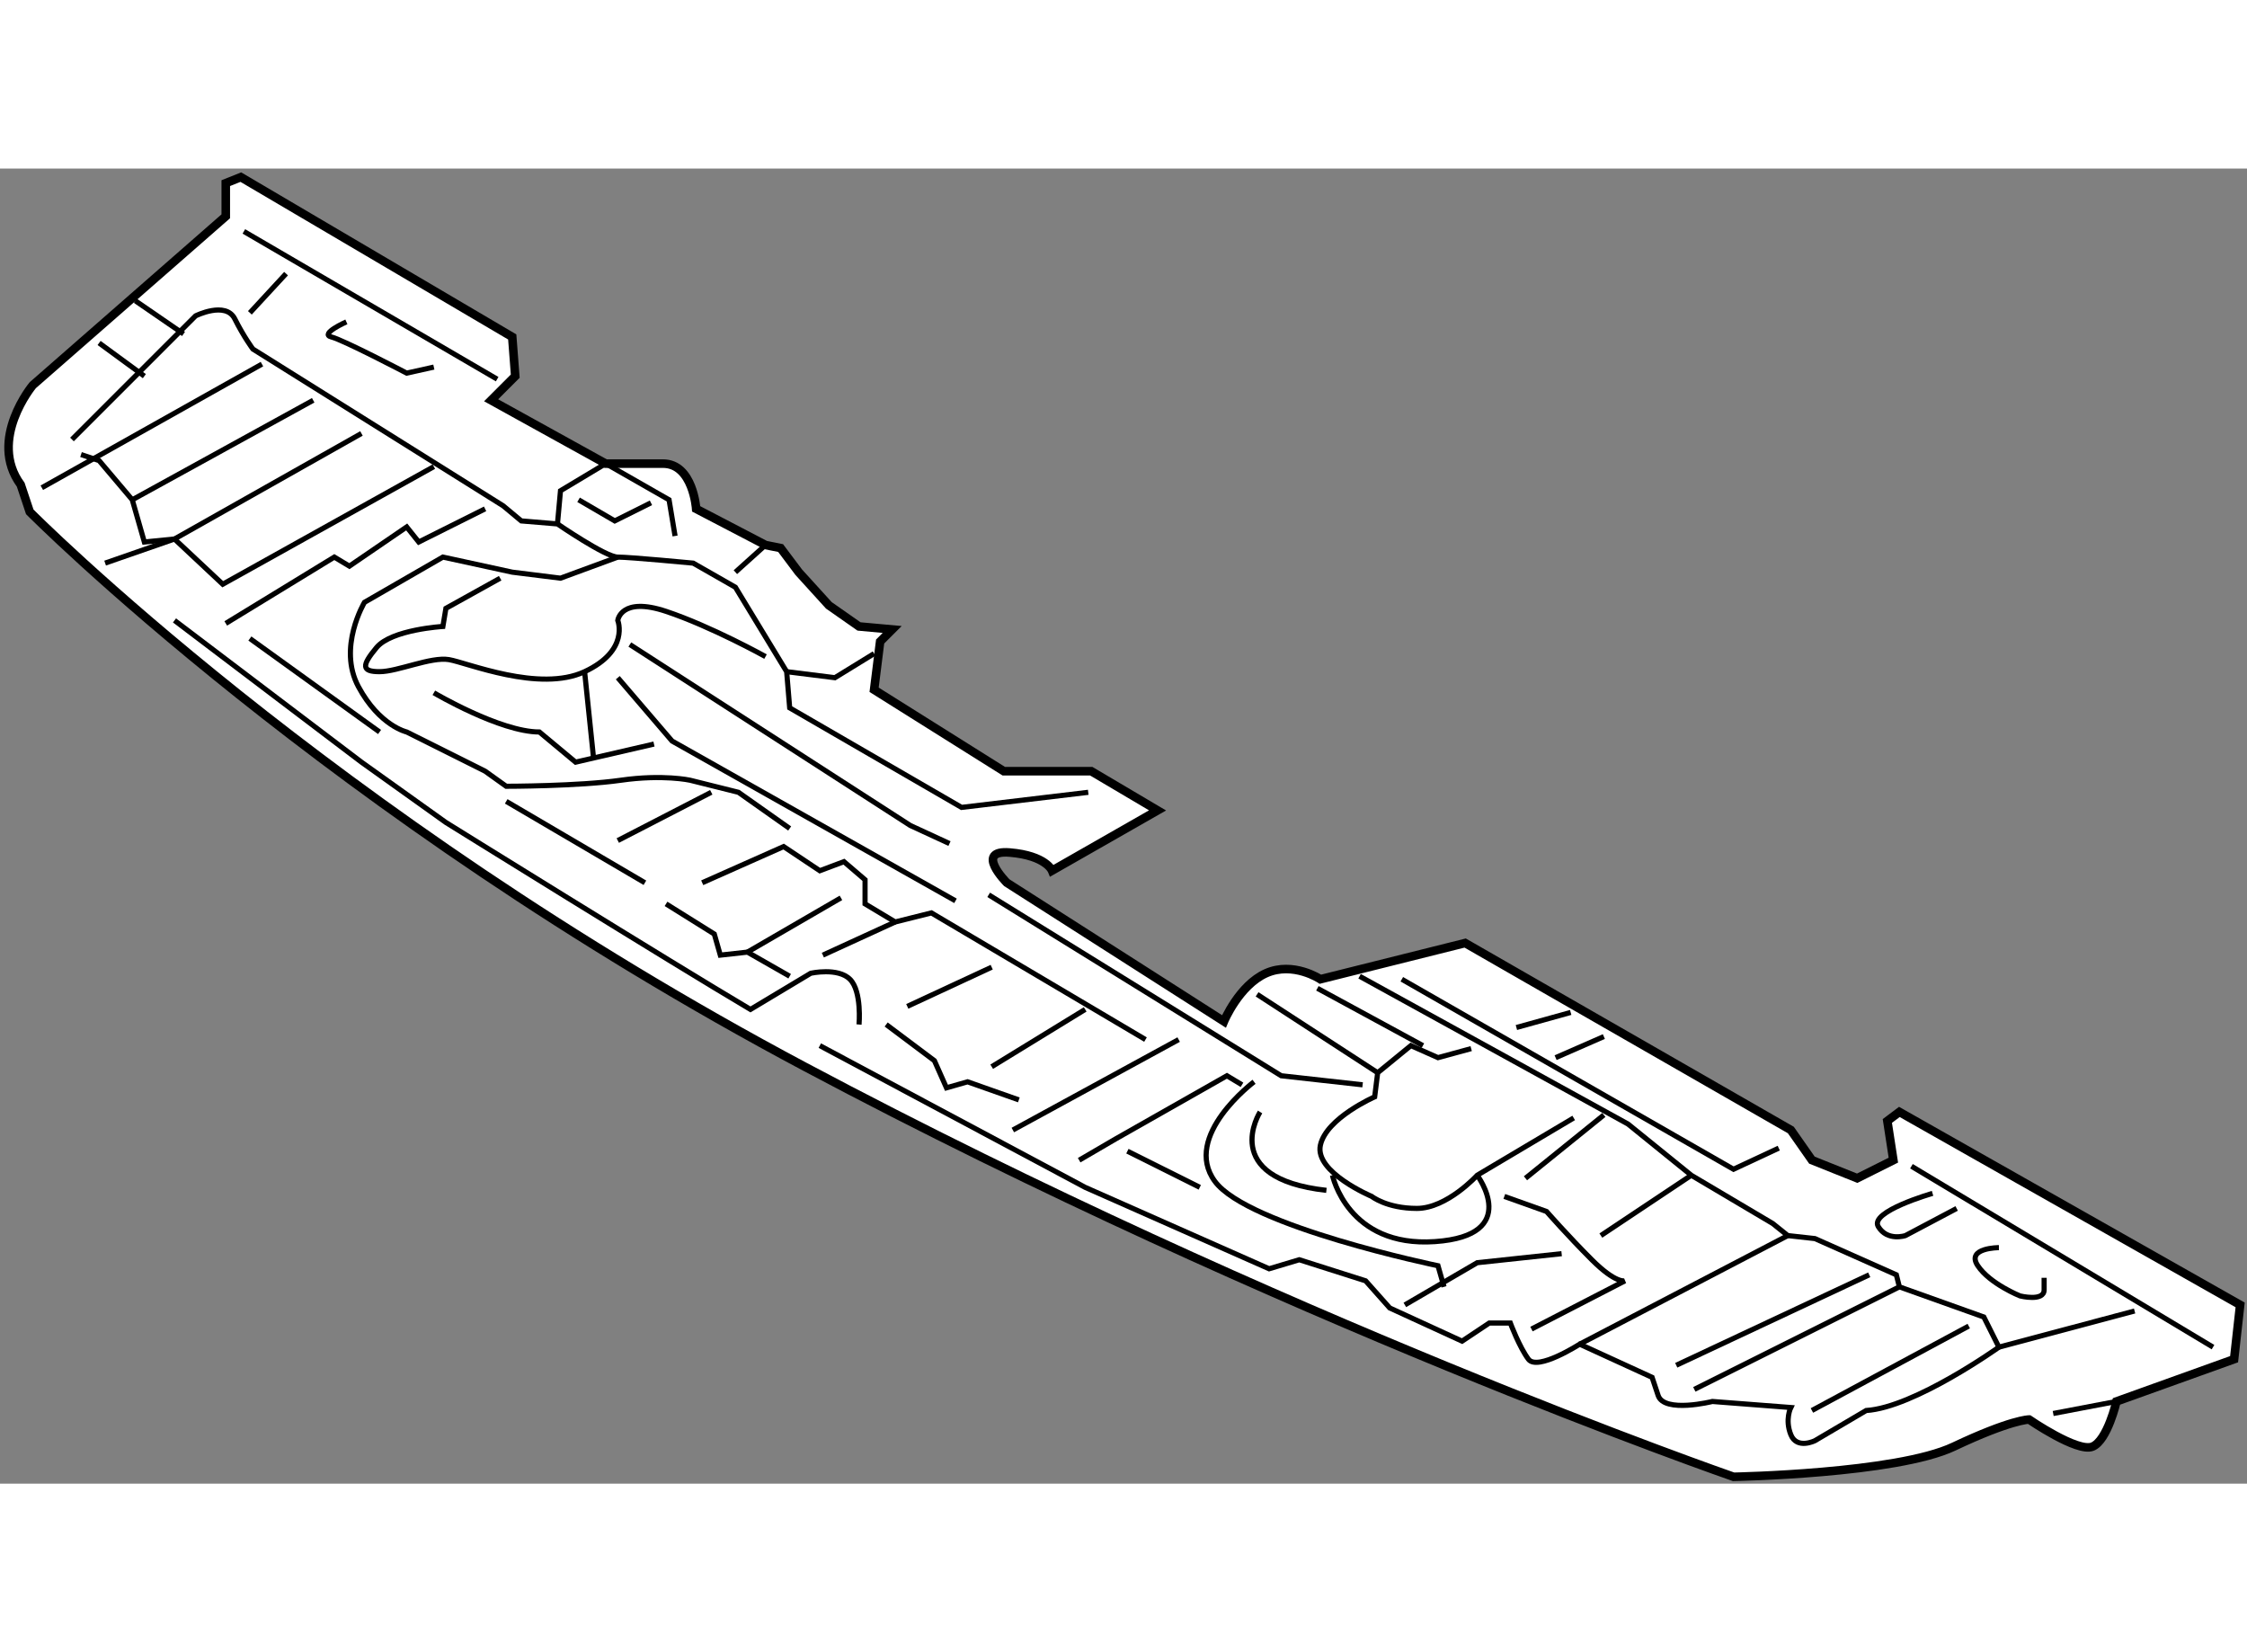 <?xml version="1.0" encoding="utf-8"?>
<!-- Generator: Adobe Illustrator 15.1.0, SVG Export Plug-In . SVG Version: 6.00 Build 0)  -->
<!DOCTYPE svg PUBLIC "-//W3C//DTD SVG 1.1//EN" "http://www.w3.org/Graphics/SVG/1.1/DTD/svg11.dtd">
<svg version="1.1" xmlns="http://www.w3.org/2000/svg" xmlns:xlink="http://www.w3.org/1999/xlink" x="0px" y="0px" width="244.8px"
	 height="180px" viewBox="18.825 59.878 131.129 76.745" enable-background="new 0 0 244.8 180" xml:space="preserve">
	
<rect x="18.825" y="59.878" width="131.129" height="76.745" fill="#808080" stroke="none"/>
	
<g><path fill="#FFFFFF" stroke="#000000" stroke-width="0.5" d="M86.377,97.334l-3.872-2.289h-5.104l-7.566-4.751l0.352-2.815
				l0.704-0.704l-1.936-0.176l-1.76-1.231l-1.759-1.936l-1.056-1.407l-0.88-0.177l-4.048-2.111c0,0-0.175-2.64-1.936-2.64
				s-3.344,0-3.344,0L47.486,73.4l1.407-1.408l-0.175-2.288L32.88,60.378L32,60.729v1.936L20.738,72.52c0,0-2.64,3.167-0.704,5.808
				l0.528,1.583c0,0,17.421,17.598,45.226,32.38s54.203,23.932,54.203,23.932s9.501-0.175,12.846-1.759
				c3.344-1.584,4.399-1.584,4.399-1.584s2.816,1.936,3.695,1.584c0.88-0.353,1.407-2.64,1.407-2.64l6.863-2.464l0.353-3.168
				l-19.886-11.262l-0.703,0.527l0.352,2.287l-2.111,1.056l-2.641-1.056l-1.231-1.759l-19.006-10.911l-8.447,2.112
				c0,0-1.584-1.056-3.167-0.353c-1.584,0.703-2.463,2.816-2.463,2.816l-12.671-8.096c0,0-1.936-1.937,0.176-1.76
				c2.112,0.176,2.464,1.056,2.464,1.056L86.377,97.334z"></path><path fill="none" stroke="#000000" stroke-width="0.3" d="M23.025,75.688l1.583-1.583l5.631-5.631c0,0,1.76-0.879,2.288,0.176
				c0.528,1.056,1.056,1.76,1.056,1.76L48.19,79.56l1.056,0.88l2.112,0.176c0,0,2.816,1.936,3.52,1.936
				c0.704,0,4.399,0.352,4.399,0.352l2.464,1.407l2.992,4.928l0.176,2.111l10.031,5.809l7.392-0.881"></path><polyline fill="none" stroke="#000000" stroke-width="0.3" points="98.167,107.012 113.83,115.636 117.525,118.627 
				122.277,121.442 123.156,122.146 124.74,122.322 129.491,124.435 129.668,125.138 134.596,126.898 135.476,128.657 
				143.395,126.546 		"></polyline><path fill="none" stroke="#000000" stroke-width="0.3" d="M92.008,113.172c0,0-4.224,3.167-2.288,5.807s13.022,4.927,13.022,4.927
				l0.352,1.232"></path><path fill="none" stroke="#000000" stroke-width="0.3" d="M29.008,86.247l10.911,8.271l4.927,3.52c0,0,13.022,8.096,17.774,10.91
				l3.52-2.111c0,0,1.584-0.352,2.288,0.353c0.704,0.703,0.528,2.64,0.528,2.64"></path><path fill="none" stroke="#000000" stroke-width="0.3" d="M66.667,111.061l15.486,8.271l10.735,4.751l1.759-0.527l3.872,1.231
				l1.407,1.583l4.223,1.937l1.584-1.056h1.232c0,0,0.528,1.407,1.056,2.112c0.528,0.703,2.991-0.88,2.991-0.88l4.225,1.936
				c0,0,0,0,0.352,1.056s3.167,0.352,3.167,0.352l4.576,0.353c0,0-0.353,0.703,0,1.583c0.352,0.881,1.407,0.353,1.407,0.353
				l2.992-1.761c2.815-0.176,7.743-3.695,7.743-3.695"></path><polyline fill="none" stroke="#000000" stroke-width="0.3" points="91.305,113.348 90.425,112.819 83.914,116.515 81.802,117.747 
						"></polyline><path fill="none" stroke="#000000" stroke-width="0.3" d="M54.877,82.551l-3.343,1.231l-2.816-0.351l-4.047-0.88l-4.576,2.64
				c0,0-1.584,2.639-0.352,4.926c1.232,2.289,2.816,2.641,2.816,2.641l4.575,2.287l1.232,0.881c0,0,4.223,0,6.687-0.352
				c2.464-0.353,4.048,0,4.048,0l2.815,0.703l2.992,2.112"></path><path fill="none" stroke="#000000" stroke-width="0.3" d="M48.014,83.783l-3.167,1.76l-0.176,1.056c0,0-2.992,0.176-3.872,1.231
				c-0.879,1.056-0.879,1.408,0.176,1.408s2.991-0.88,4.047-0.704c1.056,0.177,5.279,1.937,7.919,0.704
				c2.64-1.232,1.936-2.992,1.936-2.992s0.176-1.408,2.815-0.528c2.64,0.88,5.808,2.64,5.808,2.64"></path><path fill="none" stroke="#000000" stroke-width="0.3" d="M104.679,111.235l-1.936,0.528l-1.583-0.703l-1.937,1.583l-0.176,1.408
				c0,0-2.815,1.231-3.167,2.815c-0.353,1.584,2.991,2.992,2.991,2.992s0.879,0.703,2.639,0.703c1.761,0,3.521-1.936,3.521-1.936
				l5.631-3.344"></path><polyline fill="none" stroke="#000000" stroke-width="0.3" points="98.344,113.348 93.592,112.819 76.522,102.261 		"></polyline><line fill="none" stroke="#000000" stroke-width="0.3" x1="77.931" y1="115.987" x2="87.609" y2="110.708"></line><polyline fill="none" stroke="#000000" stroke-width="0.3" points="57.692,102.788 60.509,104.549 60.86,105.78 62.444,105.604 
				64.908,107.012 		"></polyline><polyline fill="none" stroke="#000000" stroke-width="0.3" points="70.539,109.828 73.354,111.939 74.059,113.524 75.291,113.172 
				78.282,114.228 		"></polyline><line fill="none" stroke="#000000" stroke-width="0.3" x1="56.46" y1="101.557" x2="48.366" y2="96.806"></line><line fill="none" stroke="#000000" stroke-width="0.3" x1="84.617" y1="117.22" x2="88.841" y2="119.331"></line><polyline fill="none" stroke="#000000" stroke-width="0.3" points="59.804,101.557 64.556,99.445 66.667,100.854 68.075,100.325 
				69.307,101.381 69.307,102.788 71.067,103.844 73.179,103.316 85.673,110.708 		"></polyline><polyline fill="none" stroke="#000000" stroke-width="0.3" points="54.877,89.59 58.045,93.286 74.586,102.612 		"></polyline><path fill="none" stroke="#000000" stroke-width="0.3" d="M44.143,90.47c0,0,3.871,2.288,6.159,2.288l2.112,1.76l4.576-1.056"></path><polyline fill="none" stroke="#000000" stroke-width="0.3" points="44.143,77.272 31.824,84.135 29.008,81.496 27.249,81.671 
				26.544,79.208 24.608,76.92 23.553,76.568 		"></polyline><polyline fill="none" stroke="#000000" stroke-width="0.3" points="32,86.422 38.335,82.551 39.215,83.079 42.559,80.792 
				43.262,81.671 47.134,79.736 		"></polyline><line fill="none" stroke="#000000" stroke-width="0.3" x1="111.014" y1="128.482" x2="123.156" y2="122.146"></line><line fill="none" stroke="#000000" stroke-width="0.3" x1="117.701" y1="131.121" x2="129.668" y2="125.138"></line><line fill="none" stroke="#000000" stroke-width="0.3" x1="130.372" y1="118.099" x2="147.97" y2="128.657"></line><line fill="none" stroke="#000000" stroke-width="0.3" x1="138.644" y1="132.529" x2="142.338" y2="131.825"></line><line fill="none" stroke="#000000" stroke-width="0.3" x1="116.646" y1="129.714" x2="127.908" y2="124.435"></line><line fill="none" stroke="#000000" stroke-width="0.3" x1="124.564" y1="132.353" x2="133.716" y2="127.426"></line><path fill="none" stroke="#000000" stroke-width="0.3" d="M108.198,127.602l5.455-2.815c0,0-0.527,0.176-1.935-1.231
				c-1.408-1.408-2.64-2.816-2.64-2.816l-2.465-0.879"></path><line fill="none" stroke="#000000" stroke-width="0.3" x1="107.847" y1="118.803" x2="112.422" y2="115.107"></line><polyline fill="none" stroke="#000000" stroke-width="0.3" points="100.631,107.188 119.988,118.275 122.629,117.043 		"></polyline><path fill="none" stroke="#000000" stroke-width="0.3" d="M96.584,118.627c0,0,0.879,4.224,5.983,3.871
				c5.104-0.352,2.464-3.871,2.464-3.871"></path><line fill="none" stroke="#000000" stroke-width="0.3" x1="107.318" y1="110.004" x2="110.486" y2="109.124"></line><line fill="none" stroke="#000000" stroke-width="0.3" x1="109.606" y1="111.764" x2="112.422" y2="110.532"></line><line fill="none" stroke="#000000" stroke-width="0.3" x1="112.246" y1="122.146" x2="117.525" y2="118.627"></line><line fill="none" stroke="#000000" stroke-width="0.3" x1="66.844" y1="105.78" x2="71.067" y2="103.844"></line><line fill="none" stroke="#000000" stroke-width="0.3" x1="71.771" y1="108.771" x2="76.698" y2="106.483"></line><line fill="none" stroke="#000000" stroke-width="0.3" x1="76.698" y1="112.292" x2="82.154" y2="108.947"></line><line fill="none" stroke="#000000" stroke-width="0.3" x1="54.877" y1="99.093" x2="60.332" y2="96.277"></line><polyline fill="none" stroke="#000000" stroke-width="0.3" points="55.581,87.654 71.947,98.214 74.235,99.27 		"></polyline><line fill="none" stroke="#000000" stroke-width="0.3" x1="26.544" y1="79.208" x2="37.103" y2="73.4"></line><line fill="none" stroke="#000000" stroke-width="0.3" x1="21.265" y1="78.504" x2="34.112" y2="71.289"></line><line fill="none" stroke="#000000" stroke-width="0.3" x1="33.056" y1="63.546" x2="47.838" y2="72.168"></line><line fill="none" stroke="#000000" stroke-width="0.3" x1="33.407" y1="87.303" x2="40.975" y2="92.758"></line><path fill="none" stroke="#000000" stroke-width="0.3" d="M92.36,114.932c0,0-2.464,3.871,3.871,4.575"></path><line fill="none" stroke="#000000" stroke-width="0.3" x1="61.74" y1="83.432" x2="63.5" y2="81.847"></line><polyline fill="none" stroke="#000000" stroke-width="0.3" points="64.732,89.238 67.547,89.59 69.835,88.183 		"></polyline><polyline fill="none" stroke="#000000" stroke-width="0.3" points="24.96,82.903 29.008,81.496 39.919,75.336 		"></polyline><polyline fill="none" stroke="#000000" stroke-width="0.3" points="100.808,126.193 105.031,123.729 109.958,123.202 		"></polyline><line fill="none" stroke="#000000" stroke-width="0.3" x1="92.185" y1="108.068" x2="99.224" y2="112.644"></line><line fill="none" stroke="#000000" stroke-width="0.3" x1="95.704" y1="107.716" x2="101.863" y2="111.061"></line><path fill="none" stroke="#000000" stroke-width="0.3" d="M131.604,119.683c0,0-3.696,1.056-3.169,1.936
				c0.528,0.88,1.584,0.528,1.584,0.528l2.992-1.584"></path><path fill="none" stroke="#000000" stroke-width="0.3" d="M135.476,122.85c0,0-1.937,0-1.232,1.056
				c0.704,1.057,2.464,1.761,2.464,1.761s1.407,0.353,1.407-0.353c0-0.703,0-0.703,0-0.703"></path><path fill="none" stroke="#000000" stroke-width="0.3" d="M39.039,68.825c0,0-1.584,0.705-0.879,0.88
				c0.704,0.175,4.399,2.111,4.399,2.111l1.584-0.352"></path><polyline fill="none" stroke="#000000" stroke-width="0.3" points="51.357,80.615 51.534,78.679 54.173,77.096 57.869,79.208 
				58.22,81.32 		"></polyline><polyline fill="none" stroke="#000000" stroke-width="0.3" points="52.589,79.208 54.701,80.439 56.813,79.384 		"></polyline><line fill="none" stroke="#000000" stroke-width="0.3" x1="24.608" y1="70.056" x2="27.249" y2="71.992"></line><line fill="none" stroke="#000000" stroke-width="0.3" x1="26.721" y1="67.593" x2="29.536" y2="69.528"></line><line fill="none" stroke="#000000" stroke-width="0.3" x1="62.444" y1="105.604" x2="67.9" y2="102.438"></line><line fill="none" stroke="#000000" stroke-width="0.3" x1="52.941" y1="89.238" x2="53.469" y2="94.342"></line><line fill="none" stroke="#000000" stroke-width="0.3" x1="33.407" y1="68.297" x2="35.519" y2="66.01"></line></g>


</svg>